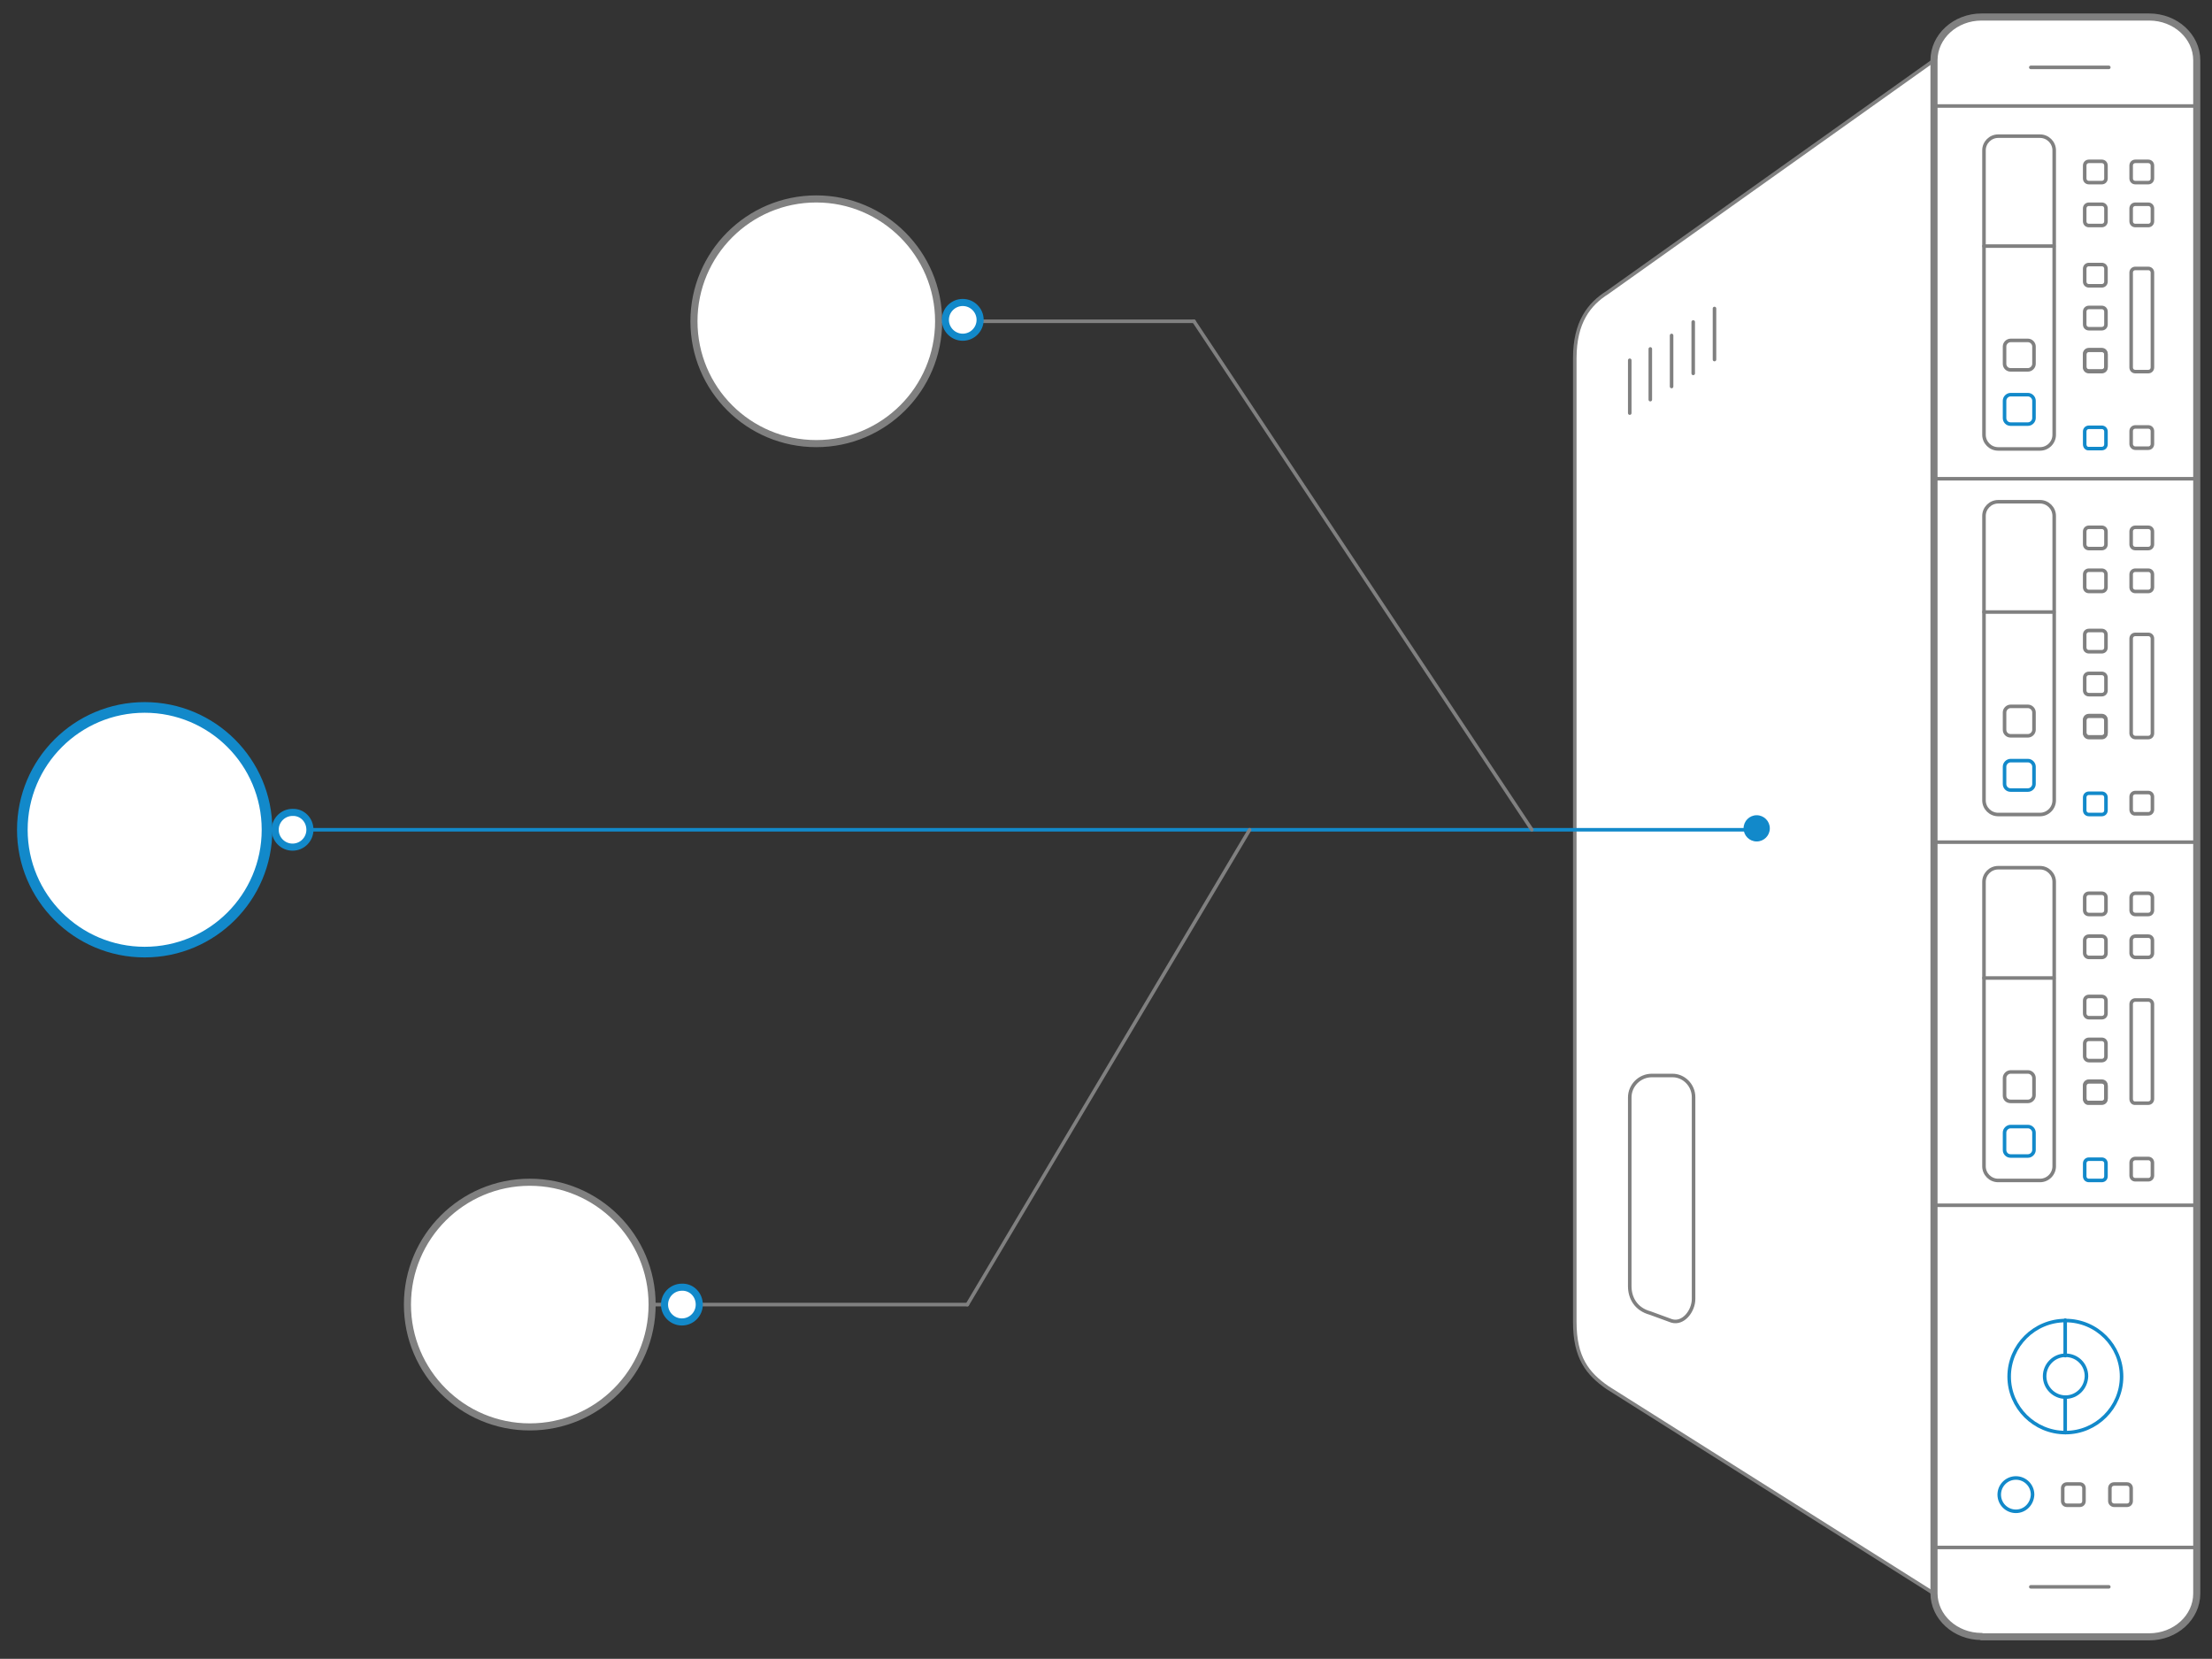 <?xml version="1.0" encoding="utf-8"?>
<!-- Generator: Adobe Illustrator 22.0.0, SVG Export Plug-In . SVG Version: 6.00 Build 0)  -->
<svg version="1.1" id="Layer_1" xmlns="http://www.w3.org/2000/svg" xmlns:xlink="http://www.w3.org/1999/xlink" x="0px" y="0px"
	 viewBox="0 0 623.8 467.8" style="enable-background:new 0 0 623.8 467.8;" xml:space="preserve">
<rect x="0" y="0" width="623.8" height="467.8" fill="#333333" stroke="none"/>
<style type="text/css">
	.git0{fill:#FFFFFF;stroke:#808080;stroke-linecap:round;stroke-linejoin:round;stroke-miterlimit:10;}
	.git1{fill:#FFFFFF;stroke:#808080;stroke-width:2;stroke-linecap:round;stroke-linejoin:round;stroke-miterlimit:10;}
	.git2{fill:none;stroke:#1289ca;stroke-linecap:round;stroke-linejoin:round;stroke-miterlimit:10;}
	.git3{fill:none;stroke:#808080;stroke-linecap:round;stroke-linejoin:round;stroke-miterlimit:10;}
	.git4{fill:#FFFFFF;stroke:#1289ca;stroke-width:3;stroke-linecap:round;stroke-linejoin:round;stroke-miterlimit:10;}
	.git5{fill:#1289ca;}
	.git6{fill:#FFFFFF;stroke:#1289ca;stroke-width:2;stroke-linecap:round;stroke-linejoin:round;stroke-miterlimit:10;}
</style>
<g>
	<path class="git0" d="M545.4,17l-92.1,65.5c-5.1,3.2-9.2,8.3-9.2,18.5v271.8c0,10.1,3.6,14.6,9.2,18.5l92.1,58.1"/>
	<path class="git1" d="M558.8,461.5c-7.4,0-13.4-5.5-13.4-12.2V17c0-6.7,6-12.2,13.4-12.2h47.3c7.4,0,13.4,5.5,13.4,12.2v432.4
		c0,6.7-6,12.2-13.4,12.2H558.8z"/>
	<path id="svg-concept" class="git2" d="M587.9,125.3v-3.6c0-0.7,0.5-1.2,1.2-1.2h3.6c0.7,0,1.2,0.5,1.2,1.2v3.6c0,0.7-0.5,1.2-1.2,1.2h-3.6
		C588.4,126.6,587.9,126,587.9,125.3z"/>
	<path id="svg-concept" class="git2" d="M565.3,117.9V113c0-0.9,0.8-1.7,1.7-1.7h4.9c0.9,0,1.7,0.8,1.7,1.7v4.9c0,0.9-0.8,1.7-1.7,1.7H567
		C566,119.6,565.3,118.8,565.3,117.9z"/>
	<path id="svg-concept" class="git2" d="M587.9,228.5v-3.6c0-0.7,0.5-1.2,1.2-1.2h3.6c0.7,0,1.2,0.5,1.2,1.2v3.6c0,0.7-0.5,1.2-1.2,1.2h-3.6
		C588.4,229.7,587.9,229.2,587.9,228.5z"/>
	<path id="svg-concept" class="git2" d="M565.3,221.1v-4.9c0-0.9,0.8-1.7,1.7-1.7h4.9c0.9,0,1.7,0.8,1.7,1.7v4.9c0,0.9-0.8,1.7-1.7,1.7H567
		C566,222.8,565.3,222,565.3,221.1z"/>
	<path id="svg-concept" class="git2" d="M587.9,331.7v-3.6c0-0.7,0.5-1.2,1.2-1.2h3.6c0.7,0,1.2,0.5,1.2,1.2v3.6c0,0.7-0.5,1.2-1.2,1.2h-3.6
		C588.4,332.9,587.9,332.4,587.9,331.7z"/>
	<path id="svg-concept" class="git2" d="M565.3,324.3v-4.9c0-0.9,0.8-1.7,1.7-1.7h4.9c0.9,0,1.7,0.8,1.7,1.7v4.9c0,0.9-0.8,1.7-1.7,1.7H567
		C566,326,565.3,325.2,565.3,324.3z"/>
	<path id="svg-concept" class="git2" d="M582.5,404c-8.8,0-15.9-7.1-15.9-15.8c0-8.7,7.1-15.8,15.9-15.8c8.8,0,15.8,7.1,15.8,15.8
		C598.3,396.9,591.2,404,582.5,404z"/>
	<path id="svg-concept" class="git2" d="M582.5,394c-3.2,0-5.9-2.6-5.9-5.9c0-3.2,2.6-5.9,5.9-5.9s5.9,2.6,5.9,5.9C588.3,391.4,585.7,394,582.5,394z"
		/>
	<line id="svg-concept" class="git2" x1="582.4" y1="404" x2="582.4" y2="394"/>
	<line id="svg-concept" class="git2" x1="582.4" y1="382.3" x2="582.4" y2="372.3"/>
	<line class="git3" x1="619.5" y1="29.9" x2="545.7" y2="29.9"/>
	<line class="git3" x1="619.5" y1="436.4" x2="545.4" y2="436.4"/>
	<path class="git3" d="M559.5,122.6V42.4c0-2.2,1.8-4,4-4h11.8c2.2,0,4,1.8,4,4v80.2c0,2.2-1.8,4-4,4h-11.8
		C561.3,126.6,559.5,124.8,559.5,122.6z"/>
	<path class="git3" d="M587.9,50.3v-3.6c0-0.7,0.5-1.2,1.2-1.2h3.6c0.7,0,1.2,0.5,1.2,1.2v3.6c0,0.7-0.5,1.2-1.2,1.2h-3.6
		C588.4,51.5,587.9,51,587.9,50.3z"/>
	<path class="git3" d="M587.9,62.4v-3.6c0-0.7,0.5-1.2,1.2-1.2h3.6c0.7,0,1.2,0.5,1.2,1.2v3.6c0,0.7-0.5,1.2-1.2,1.2h-3.6
		C588.4,63.6,587.9,63.1,587.9,62.4z"/>
	<path class="git3" d="M587.9,79.4v-3.6c0-0.7,0.5-1.2,1.2-1.2h3.6c0.7,0,1.2,0.5,1.2,1.2v3.6c0,0.7-0.5,1.2-1.2,1.2h-3.6
		C588.4,80.6,587.9,80.1,587.9,79.4z"/>
	<path class="git3" d="M601,50.3v-3.6c0-0.7,0.5-1.2,1.2-1.2h3.6c0.7,0,1.2,0.5,1.2,1.2v3.6c0,0.7-0.5,1.2-1.2,1.2h-3.6
		C601.5,51.5,601,51,601,50.3z"/>
	<path class="git3" d="M601,62.4v-3.6c0-0.7,0.5-1.2,1.2-1.2h3.6c0.7,0,1.2,0.5,1.2,1.2v3.6c0,0.7-0.5,1.2-1.2,1.2h-3.6
		C601.5,63.6,601,63.1,601,62.4z"/>
	<path class="git3" d="M601,125.2v-3.6c0-0.7,0.5-1.2,1.2-1.2h3.6c0.7,0,1.2,0.5,1.2,1.2v3.6c0,0.7-0.5,1.2-1.2,1.2h-3.6
		C601.5,126.4,601,125.8,601,125.2z"/>
	<path class="git3" d="M587.9,91.5v-3.6c0-0.7,0.5-1.2,1.2-1.2h3.6c0.7,0,1.2,0.5,1.2,1.2v3.6c0,0.7-0.5,1.2-1.2,1.2h-3.6
		C588.4,92.7,587.9,92.2,587.9,91.5z"/>
	<path class="git3" d="M587.9,103.4v-3.6c0-0.7,0.5-1.2,1.2-1.2h3.6c0.7,0,1.2,0.5,1.2,1.2v3.6c0,0.7-0.5,1.2-1.2,1.2h-3.6
		C588.4,104.6,587.9,104.1,587.9,103.4z"/>
	<path class="git3" d="M587.9,103.6V100c0-0.7,0.5-1.2,1.2-1.2h3.6c0.7,0,1.2,0.5,1.2,1.2v3.6c0,0.7-0.5,1.2-1.2,1.2h-3.6
		C588.4,104.8,587.9,104.3,587.9,103.6z"/>
	<path class="git3" d="M601,103.6l0-26.7c0-0.7,0.5-1.2,1.2-1.2h3.6c0.7,0,1.2,0.5,1.2,1.2l0,26.7c0,0.7-0.5,1.2-1.2,1.2h-3.6
		C601.5,104.8,601,104.3,601,103.6z"/>
	<line class="git3" x1="579.2" y1="69.4" x2="559.5" y2="69.4"/>
	<path class="git3" d="M565.3,102.6v-4.9c0-0.9,0.8-1.7,1.7-1.7h4.9c0.9,0,1.7,0.8,1.7,1.7v4.9c0,0.9-0.8,1.7-1.7,1.7H567
		C566,104.3,565.3,103.5,565.3,102.6z"/>
	<path class="git3" d="M559.5,225.7v-80.2c0-2.2,1.8-4,4-4h11.8c2.2,0,4,1.8,4,4v80.2c0,2.2-1.8,4-4,4h-11.8
		C561.3,229.7,559.5,227.9,559.5,225.7z"/>
	<path class="git3" d="M587.9,153.5v-3.6c0-0.7,0.5-1.2,1.2-1.2h3.6c0.7,0,1.2,0.5,1.2,1.2v3.6c0,0.7-0.5,1.2-1.2,1.2h-3.6
		C588.4,154.7,587.9,154.2,587.9,153.5z"/>
	<path class="git3" d="M587.9,165.6V162c0-0.7,0.5-1.2,1.2-1.2h3.6c0.7,0,1.2,0.5,1.2,1.2v3.6c0,0.7-0.5,1.2-1.2,1.2h-3.6
		C588.4,166.8,587.9,166.3,587.9,165.6z"/>
	<path class="git3" d="M587.9,182.6V179c0-0.7,0.5-1.2,1.2-1.2h3.6c0.7,0,1.2,0.5,1.2,1.2v3.6c0,0.7-0.5,1.2-1.2,1.2h-3.6
		C588.4,183.8,587.9,183.3,587.9,182.6z"/>
	<path class="git3" d="M601,153.5v-3.6c0-0.7,0.5-1.2,1.2-1.2h3.6c0.7,0,1.2,0.5,1.2,1.2v3.6c0,0.7-0.5,1.2-1.2,1.2h-3.6
		C601.5,154.7,601,154.2,601,153.5z"/>
	<path class="git3" d="M601,165.6V162c0-0.7,0.5-1.2,1.2-1.2h3.6c0.7,0,1.2,0.5,1.2,1.2v3.6c0,0.7-0.5,1.2-1.2,1.2h-3.6
		C601.5,166.8,601,166.3,601,165.6z"/>
	<path class="git3" d="M601,228.3v-3.6c0-0.7,0.5-1.2,1.2-1.2h3.6c0.7,0,1.2,0.5,1.2,1.2v3.6c0,0.7-0.5,1.2-1.2,1.2h-3.6
		C601.5,229.6,601,229,601,228.3z"/>
	<path class="git3" d="M587.9,194.7v-3.6c0-0.7,0.5-1.2,1.2-1.2h3.6c0.7,0,1.2,0.5,1.2,1.2v3.6c0,0.7-0.5,1.2-1.2,1.2l-3.6,0
		C588.4,195.9,587.9,195.4,587.9,194.7z"/>
	<path class="git3" d="M587.9,206.6V203c0-0.7,0.5-1.2,1.2-1.2h3.6c0.7,0,1.2,0.5,1.2,1.2v3.6c0,0.7-0.5,1.2-1.2,1.2h-3.6
		C588.4,207.8,587.9,207.2,587.9,206.6z"/>
	<path class="git3" d="M587.9,206.8v-3.6c0-0.7,0.5-1.2,1.2-1.2h3.6c0.7,0,1.2,0.5,1.2,1.2v3.6c0,0.7-0.5,1.2-1.2,1.2h-3.6
		C588.4,208,587.9,207.4,587.9,206.8z"/>
	<path class="git3" d="M601,206.8l0-26.7c0-0.7,0.5-1.2,1.2-1.2h3.6c0.7,0,1.2,0.5,1.2,1.2l0,26.7c0,0.7-0.5,1.2-1.2,1.2h-3.6
		C601.5,208,601,207.4,601,206.8z"/>
	<line class="git3" x1="579.2" y1="172.6" x2="559.5" y2="172.6"/>
	<path class="git3" d="M565.3,205.8v-4.9c0-0.9,0.8-1.7,1.7-1.7h4.9c0.9,0,1.7,0.8,1.7,1.7v4.9c0,0.9-0.8,1.7-1.7,1.7H567
		C566,207.5,565.3,206.7,565.3,205.8z"/>
	<path class="git3" d="M559.5,328.9v-80.2c0-2.2,1.8-4,4-4h11.8c2.2,0,4,1.8,4,4v80.2c0,2.2-1.8,4-4,4h-11.8
		C561.3,332.9,559.5,331.1,559.5,328.9z"/>
	<path class="git3" d="M587.9,256.7v-3.6c0-0.7,0.5-1.2,1.2-1.2h3.6c0.7,0,1.2,0.5,1.2,1.2v3.6c0,0.7-0.5,1.2-1.2,1.2h-3.6
		C588.4,257.9,587.9,257.4,587.9,256.7z"/>
	<path class="git3" d="M587.9,268.8v-3.6c0-0.7,0.5-1.2,1.2-1.2h3.6c0.7,0,1.2,0.5,1.2,1.2v3.6c0,0.7-0.5,1.2-1.2,1.2h-3.6
		C588.4,270,587.9,269.4,587.9,268.8z"/>
	<path class="git3" d="M587.9,285.8v-3.6c0-0.7,0.5-1.2,1.2-1.2h3.6c0.7,0,1.2,0.5,1.2,1.2v3.6c0,0.7-0.5,1.2-1.2,1.2h-3.6
		C588.4,287,587.9,286.4,587.9,285.8z"/>
	<path class="git3" d="M601,256.7v-3.6c0-0.7,0.5-1.2,1.2-1.2h3.6c0.7,0,1.2,0.5,1.2,1.2v3.6c0,0.7-0.5,1.2-1.2,1.2h-3.6
		C601.5,257.9,601,257.4,601,256.7z"/>
	<path class="git3" d="M601,268.8v-3.6c0-0.7,0.5-1.2,1.2-1.2h3.6c0.7,0,1.2,0.5,1.2,1.2v3.6c0,0.7-0.5,1.2-1.2,1.2h-3.6
		C601.5,270,601,269.4,601,268.8z"/>
	<path class="git3" d="M601,331.5v-3.6c0-0.7,0.5-1.2,1.2-1.2h3.6c0.7,0,1.2,0.5,1.2,1.2v3.6c0,0.7-0.5,1.2-1.2,1.2h-3.6
		C601.5,332.7,601,332.2,601,331.5z"/>
	<path class="git3" d="M587.9,297.9v-3.6c0-0.7,0.5-1.2,1.2-1.2h3.6c0.7,0,1.2,0.5,1.2,1.2v3.6c0,0.7-0.5,1.2-1.2,1.2h-3.6
		C588.4,299.1,587.9,298.5,587.9,297.9z"/>
	<path class="git3" d="M587.9,309.7v-3.6c0-0.7,0.5-1.2,1.2-1.2h3.6c0.7,0,1.2,0.5,1.2,1.2v3.6c0,0.7-0.5,1.2-1.2,1.2h-3.6
		C588.4,311,587.9,310.4,587.9,309.7z"/>
	<path class="git3" d="M587.9,309.9v-3.6c0-0.7,0.5-1.2,1.2-1.2h3.6c0.7,0,1.2,0.5,1.2,1.2v3.6c0,0.7-0.5,1.2-1.2,1.2h-3.6
		C588.4,311.2,587.9,310.6,587.9,309.9z"/>
	<path id="svg-concept" class="git2" d="M568.5,426.2c-2.6,0-4.7-2.1-4.7-4.7c0-2.6,2.1-4.7,4.7-4.7s4.7,2.1,4.7,4.7
		C573.1,424.1,571.1,426.2,568.5,426.2z"/>
	<path class="git3" d="M581.7,423.3v-3.6c0-0.7,0.5-1.2,1.2-1.2h3.6c0.7,0,1.2,0.5,1.2,1.2v3.6c0,0.7-0.5,1.2-1.2,1.2h-3.6
		C582.2,424.5,581.7,424,581.7,423.3z"/>
	<path class="git3" d="M595,423.3v-3.6c0-0.7,0.5-1.2,1.2-1.2h3.6c0.7,0,1.2,0.5,1.2,1.2v3.6c0,0.7-0.5,1.2-1.2,1.2h-3.6
		C595.6,424.5,595,424,595,423.3z"/>
	<path class="git3" d="M601,309.9l0-26.7c0-0.7,0.5-1.2,1.2-1.2h3.6c0.7,0,1.2,0.5,1.2,1.2l0,26.7c0,0.7-0.5,1.2-1.2,1.2h-3.6
		C601.5,311.2,601,310.6,601,309.9z"/>
	<line class="git3" x1="579.2" y1="275.8" x2="559.5" y2="275.8"/>
	<path class="git3" d="M565.3,309V304c0-0.9,0.8-1.7,1.7-1.7h4.9c0.9,0,1.7,0.8,1.7,1.7v4.9c0,0.9-0.8,1.7-1.7,1.7H567
		C566,310.6,565.3,309.9,565.3,309z"/>
	<line class="git3" x1="619.5" y1="135" x2="545.4" y2="135"/>
	<line class="git3" x1="459.6" y1="116.5" x2="459.6" y2="101.6"/>
	<line class="git3" x1="465.4" y1="112.7" x2="465.4" y2="98.4"/>
	<line class="git3" x1="471.4" y1="109" x2="471.4" y2="94.6"/>
	<line class="git3" x1="477.5" y1="105.3" x2="477.5" y2="90.8"/>
	<line class="git3" x1="483.5" y1="101.4" x2="483.5" y2="87"/>
	<line class="git3" x1="594.7" y1="19" x2="572.7" y2="19"/>
	<line class="git3" x1="594.7" y1="447.5" x2="572.7" y2="447.5"/>
	<line class="git3" x1="619.5" y1="237.5" x2="545.4" y2="237.5"/>
	<line class="git3" x1="619.5" y1="339.9" x2="545.4" y2="339.9"/>
	<path class="git3" d="M545.4,434"/>
	<path class="git3" d="M545.4,34.3"/>
	<path class="git3" d="M477.6,309.4v56.9c0,3.4-2.9,7.2-6.2,6.2l-6-2.2c-4.1-1.1-5.8-4.3-5.8-7.6v-53.2c0-3.4,2.8-6.2,6.2-6.2h5.7
		C474.8,303.2,477.6,306,477.6,309.4z"/>
</g>
<g>
	<circle id="svg-concept" class="git4" cx="40.8" cy="234" r="34.5"/>
	<path class="git1" d="M195.7,90.6c0-19,15.4-34.5,34.5-34.5c19,0,34.5,15.5,34.5,34.5c0,19.1-15.5,34.5-34.5,34.5
		C211.1,125.1,195.7,109.7,195.7,90.6z"/>
	<circle class="git1" cx="149.4" cy="367.9" r="34.5"/>
	<line id="svg-concept" class="git2" x1="75.3" y1="234" x2="495.9" y2="234"/>
	<line class="git3" x1="432" y1="234" x2="336.7" y2="90.6"/>
	<line class="git3" x1="336.7" y1="90.6" x2="264.7" y2="90.6"/>
	<line class="git3" x1="352.4" y1="234" x2="272.8" y2="367.9"/>
	<line class="git3" x1="272.8" y1="367.9" x2="183.9" y2="367.9"/>
	<circle id="svg-ico" class="git5" cx="495.4" cy="233.6" r="3.7"/>
</g>

<g>
<path id="svg-concept" class="git6" d="M87.4,234c0,2.7-2.2,4.9-4.9,4.9c-2.7,0-4.9-2.2-4.9-4.9c0-2.7,2.2-4.9,4.9-4.9C85.2,229,87.4,231.2,87.4,234z"
	/>
	<animateMotion
		path="M0, 0 412 0 0"
		begin="1s" 
		dur="3s"
		repeatCount="indefinite"/>
</g>

<g>
<path id="svg-concept" class="git6" d="M197.2,367.9c0,2.7-2.2,4.9-4.9,4.9c-2.7,0-4.9-2.2-4.9-4.9s2.2-4.9,4.9-4.9C195,362.9,197.2,365.1,197.2,367.9
	z"/>
	<animateMotion
		path="M0, 0 80 0   160 -135 0 "
		begin="1s" 
		dur="3s"
		repeatCount="indefinite"/>
</g>

<g>
<path id="svg-concept" class="git6" d="M276.4,90.2c0,2.7-2.2,4.9-4.9,4.9c-2.7,0-4.9-2.2-4.9-4.9s2.2-4.9,4.9-4.9C274.2,85.3,276.4,87.5,276.4,90.2z"
	/>
	<animateMotion
		path="M0, 0 65 0   160 140 0"
		begin="1s" 
		dur="3s"
		repeatCount="indefinite"/>
</g>
</svg>